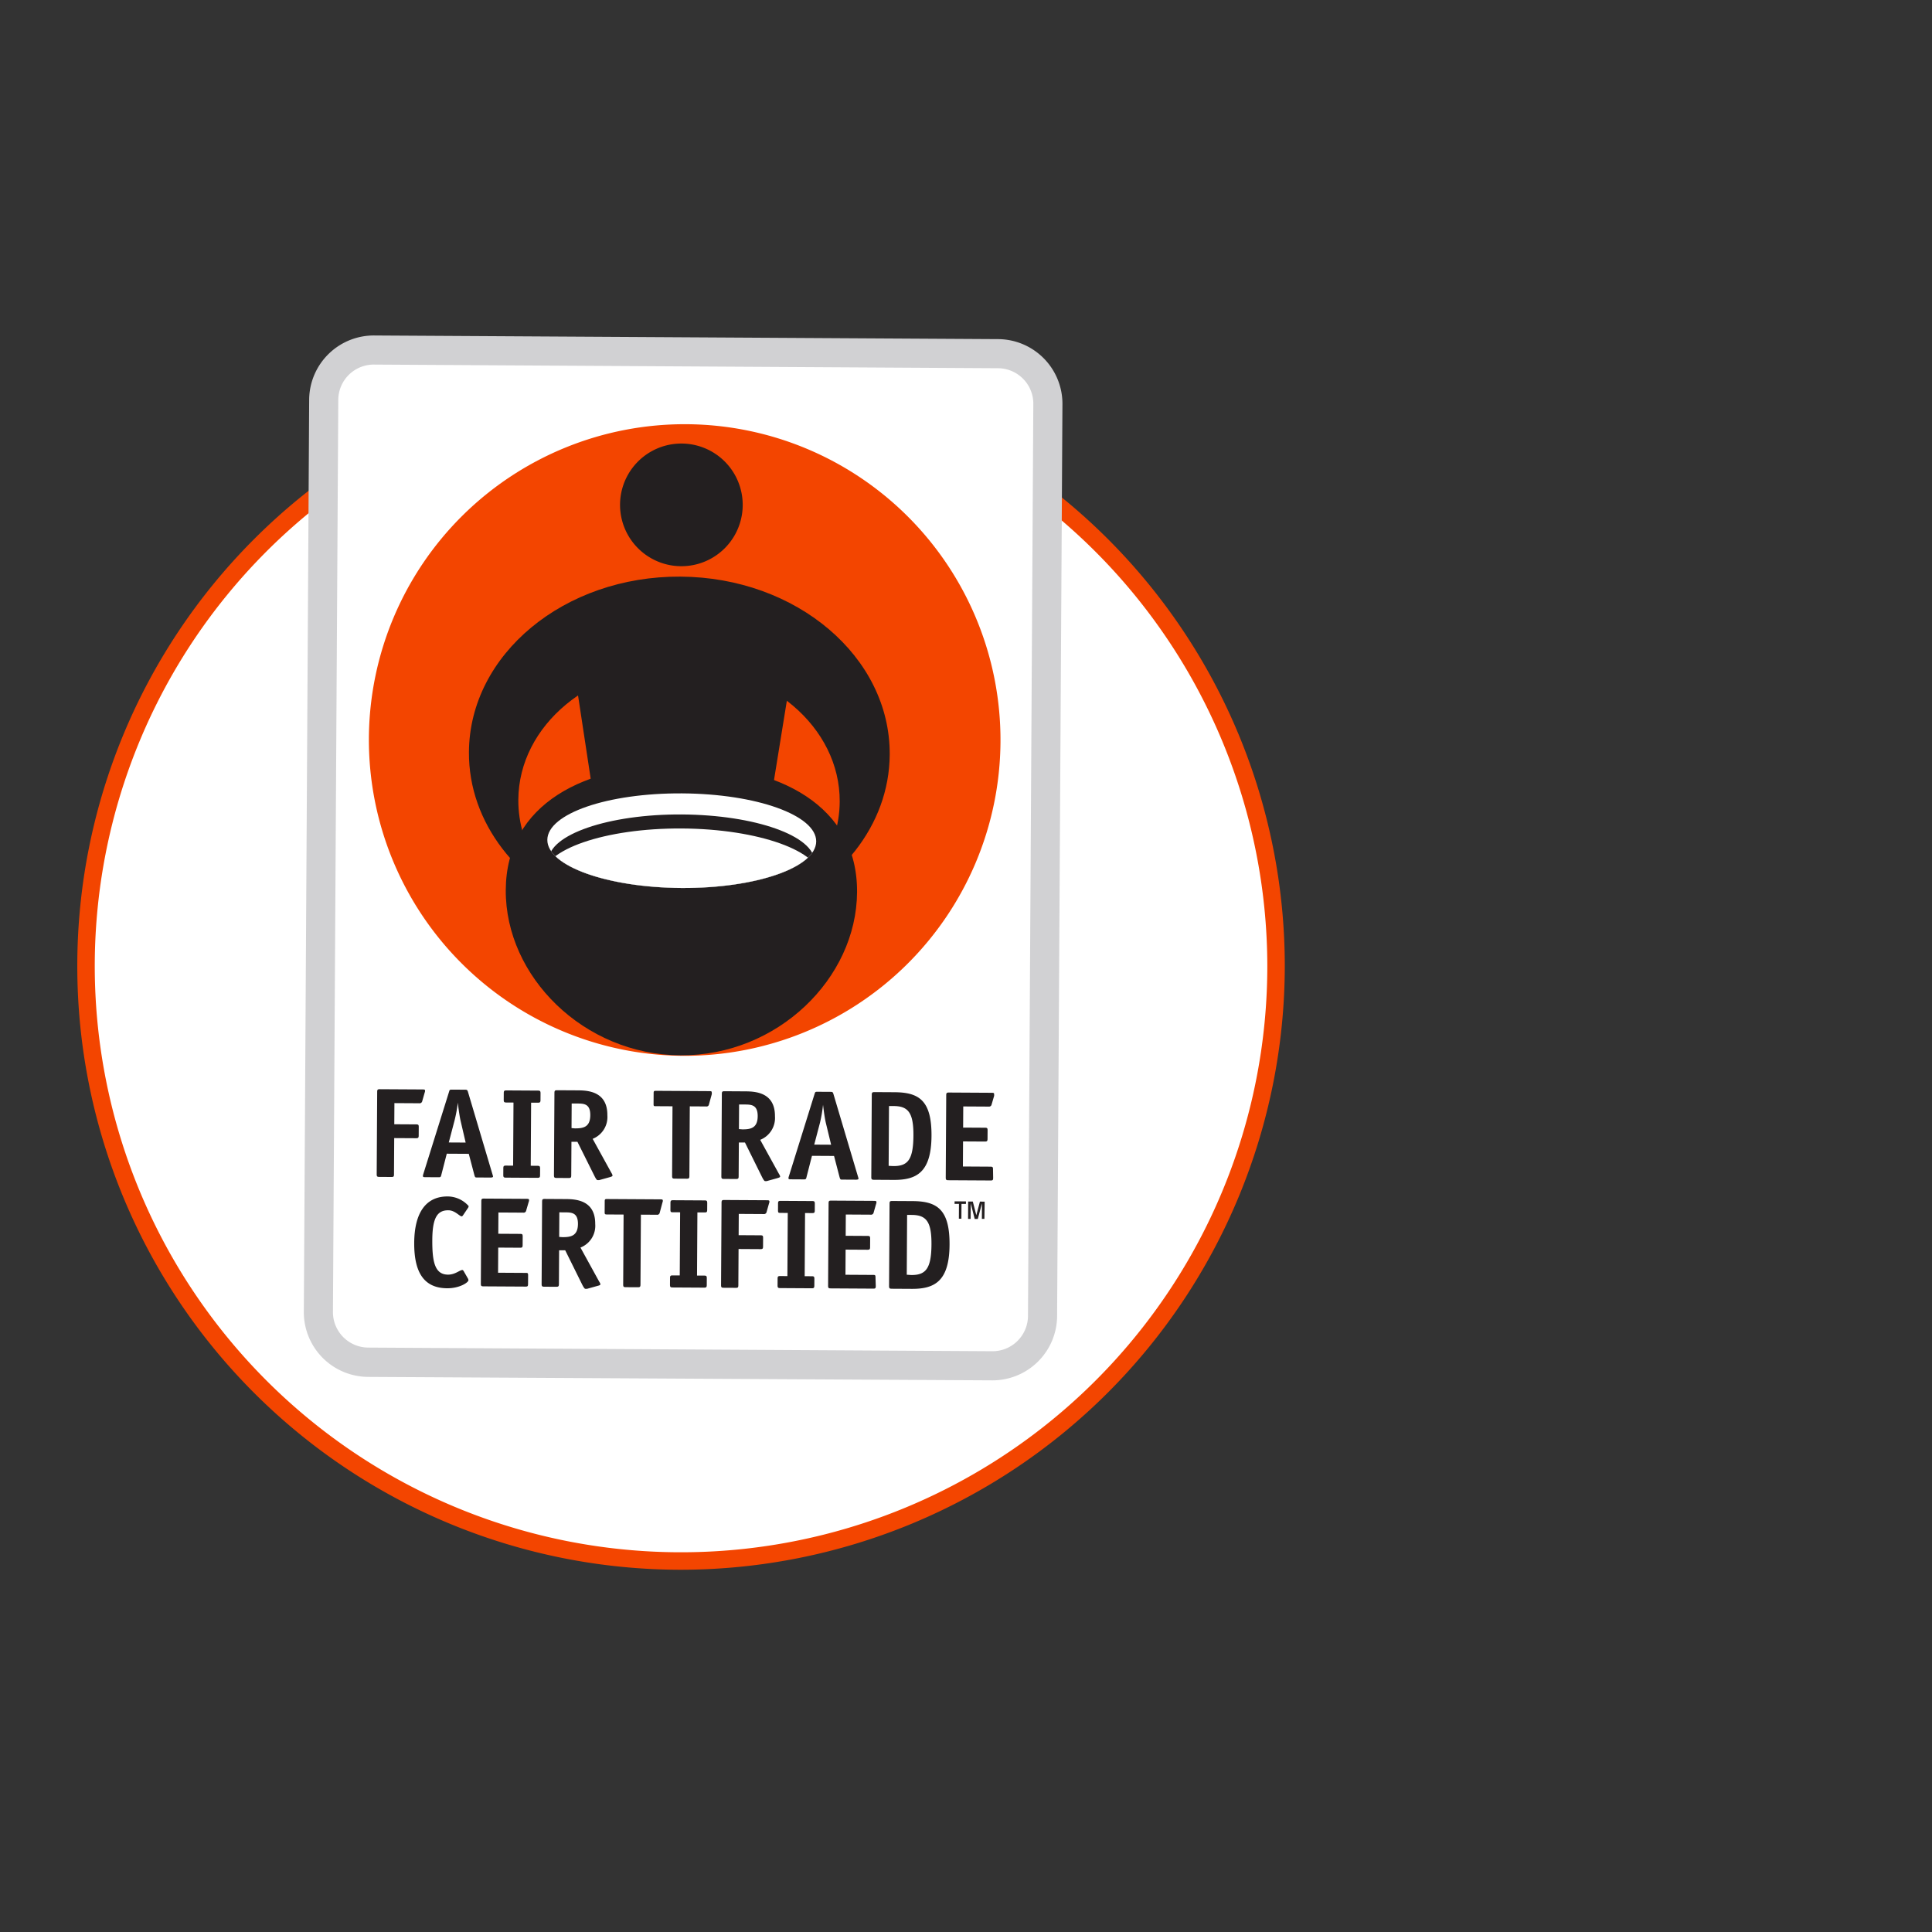<?xml version="1.0" encoding="UTF-8"?> <svg xmlns="http://www.w3.org/2000/svg" width="200" height="200" viewBox="0 0 200 200"><rect x="0" y="0" width="200" height="200" fill="#333333" stroke="none"/><defs><clipPath id="clip-path"><path class="cls-1" d="M84.493 87.105c-.016 2.705-6.257 4.864-13.945 4.819s-13.904-2.277-13.888-4.982 6.223-4.857 13.945-4.812 13.904 2.27 13.888 4.975z"></path></clipPath><style>.cls-1{fill:none}.cls-2{fill:#fff}.cls-6{fill:#231f20}</style></defs><g id="Layer_2" data-name="Layer 2"><g id="Layer_1-2" data-name="Layer 1"><circle class="cls-2" cx="70.482" cy="99.935" r="61.781"></circle><path d="M70.501 162.5a62.5 62.5 0 1162.5-62.501 62.572 62.572 0 01-62.5 62.501zm0-123.191a60.691 60.691 0 1060.691 60.69 60.759 60.759 0 00-60.691-60.69z" fill="#f34500"></path><path class="cls-1" d="M0 0h200v200H0z"></path><g id="Layer_2-2" data-name="Layer 2"><g id="Layer_1-2-2" data-name="Layer 1-2"><path d="M38.186 142.536a6.697 6.697 0 01-6.734-6.66l-0-.014.553-94.559a6.697 6.697 0 016.811-6.574l64.434.377a6.697 6.697 0 016.734 6.654l-.553 94.559a6.697 6.697 0 01-6.811 6.574z" fill="#d1d1d3"></path><path class="cls-2" d="M106.416 136.3a3.675 3.675 0 01-3.77 3.578l-.009-0-64.434-.377a3.675 3.675 0 01-3.737-3.613l-0-.009.553-94.559a3.675 3.675 0 013.77-3.578l.009 0 64.434.377a3.675 3.675 0 013.737 3.613l0.0.009z"></path><path d="M70.667 109.297a32.692 32.692 0 10-32.48-32.904l-0.0.041A32.727 32.727 0 0070.667 109.297z" fill-rule="evenodd" fill="#f34500"></path><path class="cls-6" d="M75.863 107.063l-10.683.089-5.965-39.267s2.348-4.804 11.308-4.697 11.637 4.996 11.637 4.996zM76.885 52.268a6.349 6.349 0 110-.007z"></path><path class="cls-6" d="M70.441 59.691c-12.038-.07-21.838 8.049-21.897 18.166-.043 7.357 5.089 13.733 12.519 16.681-4.487-2.525-7.435-6.837-7.406-11.744.045-7.722 7.529-13.942 16.717-13.888S86.972 75.267 86.926 82.99c-.029 4.88-3.02 9.157-7.536 11.657 7.464-2.861 12.67-9.176 12.713-16.534.059-10.117-9.646-18.351-21.662-18.421z"></path><path class="cls-6" d="M88.723 92.347c-.052 8.947-8.248 16.959-18.276 16.9s-18.143-8.166-18.091-17.113S60.574 79.105 70.609 79.164s18.166 4.243 18.114 13.183z"></path><path class="cls-2" d="M84.493 87.105c-.016 2.705-6.257 4.864-13.945 4.819s-13.904-2.277-13.888-4.982 6.223-4.857 13.945-4.812 13.904 2.27 13.888 4.975z"></path><g clip-path="url(#clip-path)"><path class="cls-6" d="M84.323 89.21c-.016 2.67-6.222 4.782-13.793 4.737s-13.752-2.248-13.737-4.898 6.222-4.782 13.793-4.737 13.752 2.221 13.737 4.898z"></path><path class="cls-2" d="M84.953 90.921c-.016 2.794-6.479 5.028-14.428 4.981s-14.385-2.355-14.369-5.15 6.479-5.035 14.428-4.988 14.385 2.355 14.369 5.157z"></path></g><path class="cls-6" d="M40.786 121.566c-.001.234-.043.275-.27.274l-1.246-.007c-.22-.001-.275-.043-.274-.277l.05-8.521c.001-.241.057-.282.277-.281l4.35.025c.262.002.33.002.33.146a.537.537 0 01-.042.186l-.253.886a.275.275 0 01-.311.212l-2.567-.015-.013 2.189 2.251.013c.241.001.282.043.281.277l-.005.874c-.001.241-.057.282-.284.281L40.808 117.815zM45.693 121.595c-.056.234-.077.275-.277.274l-1.377-.008c-.172-.001-.248-.001-.261-.119a1.101 1.101 0 01.05-.227l2.665-8.519c.049-.172.063-.199.29-.198l1.377.008c.2.001.227.056.281.215l2.545 8.563a1.218 1.218 0 01.054.214c-0.0.076-.131.102-.269.102l-1.445-.008c-.138-.001-.158-.042-.226-.277l-.572-2.171-2.278-.013zm1.981-5.598c-.114-.517-.22-1.295-.278-1.853a14.832 14.832 0 01-.341 1.849l-.598 2.275 1.748.01zM55.907 121.654c-.001.234-.057.275-.284.274l-3.242-.019c-.227-.001-.282-.043-.281-.277l.004-.688c.001-.241.057-.282.284-.281l.73.004.038-6.531-.73-.004c-.227-.001-.282-.043-.281-.284l.004-.688c.001-.241.057-.282.284-.281l3.242.019c.227.001.282.043.281.284l-.004.688c-.001.241-.057.282-.284.281l-.688-.004-.038 6.532.688.004c.227.001.282.043.281.284zM59.135 121.673c-.001.234-.05.275-.277.274l-1.232-.007c-.227-.001-.282-.043-.281-.277l.05-8.521c.001-.241.057-.282.284-.281l2.127.012c1.019.006 3.083.087 3.068 2.578a2.43 2.43 0 01-1.522 2.441l1.955 3.549a.585.585 0 01.102.255c-0.0.076-.131.116-.262.157l-1.117.31a.867.867 0 01-.186-.001c-.069-0-.171-.159-.3-.415l-1.769-3.548-.619-.004zm.373-4.864c.867.005 1.591-.121 1.598-1.367s-.743-1.202-1.431-1.206l-.496-.003-.015 2.547zM71.365 121.745c-.001.234-.057.275-.277.274l-1.232-.007c-.227-.001-.282-.043-.281-.277l.042-7.213-1.734-.01c-.186-.001-.227-.001-.226-.222l.007-1.143c.001-.186.043-.227.228-.226l5.458.032c.268.002.33.002.33.146a.509.509 0 01-.001.186l-.288 1.044a.255.255 0 01-.29.214l-.015-.003-1.679-.01zM76.465 121.775c-.001.234-.057.275-.284.274l-1.232-.007c-.227-.001-.275-.043-.274-.277l.05-8.521c.001-.241.05-.282.277-.281l2.147.013c1.019.006 3.09.087 3.075 2.578a2.436 2.436 0 01-1.528 2.441l1.955 3.549a.599.599 0 01.109.255c-0.0.076-.138.116-.269.157l-1.117.31a.805.805 0 01-.186-.001c-.062-0-.171-.159-.3-.415l-1.769-3.576-.633-.004zm.373-4.864c.86.005 1.591-.121 1.598-1.367s-.75-1.202-1.438-1.206l-.489-.003-.015 2.547zM83.499 121.816c-.05.234-.077.275-.277.274l-1.342-.008c-.172-.001-.248-.001-.261-.119a1.094 1.094 0 01.056-.227l2.658-8.519c.056-.172.07-.199.29-.198l1.377.008c.2.001.22.056.274.215l2.545 8.563a1.219 1.219 0 01.054.214c-0.0.076-.131.102-.262.102l-1.48-.009c-.131-.001-.158-.042-.226-.277l-.565-2.171-2.285-.013zm1.987-5.598c-.121-.517-.22-1.295-.285-1.853a14.834 14.834 0 01-.314 1.85l-.598 2.275 1.748.01zM92.594 113.066c2.533.015 3.856.842 3.835 4.517-.022 3.806-1.568 4.575-3.929 4.561l-2.023-.012c-.227-.001-.282-.057-.281-.277l.05-8.521c.001-.241.057-.282.298-.28zm-.12 7.646c1.494.009 2.069-.635 2.083-3.168.014-2.374-.553-3.039-2.047-3.047l-.482-.003-.036 6.194zM102.811 121.929c-.001.234-.043.275-.27.274l-4.357-.025c-.227-.001-.282-.043-.281-.277l.05-8.521c.001-.241.057-.282.284-.281l4.343.025c.268.002.33.002.33.146a.688.688 0 01-.001.186l-.26.886a.268.268 0 01-.304.212l-2.629-.015-.013 2.189 2.251.013c.241.001.282.043.281.277l-.005.874c-.001.241-.057.282-.284.281l-2.251-.013-.015 2.595 2.836.017c.241.001.282.043.281.284zM48.425 132.327a.434.434 0 01.068.2c-.001.227-.907.841-2.2.834-2.326-.014-3.432-1.527-3.414-4.707.018-3.049 1.164-4.811 3.469-4.798a2.921 2.921 0 012.162.99.296.296 0 01-.063.199l-.5.74c-.049.082-.104.13-.159.13-.22-.001-.685-.623-1.373-.627-1.142-.007-1.649.768-1.663 3.053s.261 3.601 1.624 3.609c.743.004 1.221-.482 1.489-.48.048 0.0.089.042.144.132zM54.664 132.907c-.001.241-.043.282-.263.281l-4.35-.025c-.227-.001-.275-.043-.274-.284l.05-8.521c.001-.241.05-.282.277-.281l4.336.025c.262.002.33.002.329.153a.537.537 0 01-.042.179l-.26.893a.262.262 0 01-.304.205l-2.567-.015-.013 2.202 2.251.013c.241.001.275.043.274.284l-.005.874c-.001.234-.05.275-.277.274l-2.251-.013-.015 2.602 2.836.017c.234.001.275.002.274.277zM57.858 132.926c-.001.241-.057.282-.284.281l-1.232-.007c-.22-.001-.275-.043-.274-.284l.05-8.521c.001-.241.057-.282.277-.281l2.147.013c1.026.006 3.09.087 3.075 2.578a2.416 2.416 0 01-1.528 2.441l1.955 3.556a.571.571 0 01.109.248c-0.0.083-.138.123-.269.157l-1.11.31a.936.936 0 01-.186-.001c-.069-0-.178-.159-.307-.408l-1.769-3.576-.633-.004zm.373-4.857c.86.005 1.591-.128 1.598-1.367s-.75-1.195-1.438-1.199l-.489-.003-.015 2.547zM66.302 132.975c-.001.241-.057.282-.284.281l-1.232-.007c-.227-.001-.275-.043-.274-.284l.042-7.234-1.741-.01c-.186-.001-.22-.043-.219-.228l.007-1.143c.001-.186.036-.227.222-.226l5.465.032c.262.002.33.002.329.153a.537.537 0 01-.042.179l-.281 1.051a.262.262 0 01-.303.212l-.001-0-1.645-.01zM73.164 133.015c-.001.241-.057.282-.284.281l-3.249-.019c-.22-.001-.275-.043-.274-.284l.004-.688c.001-.241.057-.275.277-.274l.73.004.038-6.538-.73-.004c-.22-.001-.275-.002-.274-.277l.004-.688c.001-.241.057-.282.277-.281l3.249.019c.227.001.282.043.281.284l-.004.688c-.001.241-.057.275-.284.274l-.73-.004-.038 6.538.73.004c.227.001.282.036.281.277zM76.434 133.035c-.001.241-.043.282-.27.281l-1.246-.007c-.22-.001-.275-.043-.274-.284l.05-8.521c.001-.241.057-.282.277-.281l4.35.025c.262.002.33.002.329.153a.537.537 0 01-.042.179l-.253.893a.268.268 0 01-.311.205l-2.567-.015-.013 2.202 2.251.013c.241.001.282.043.281.284l-.005.874c-.001.234-.057.275-.284.274l-2.251-.013zM84.3 133.081c-.001.241-.057.282-.277.281l-3.249-.019c-.227-.001-.282-.043-.281-.284l.004-.688c.001-.241.057-.275.284-.274l.73.004.038-6.538-.73-.004c-.227-.001-.282-.002-.281-.277l.004-.688c.001-.241.057-.282.284-.281l3.249.019c.22.001.275.043.274.284l-.004.688c-.001.241-.057.275-.277.274l-.73-.004-.038 6.538.73.004c.22.001.275.036.274.277zM90.66 133.118c-.001.241-.043.282-.263.281l-4.398-.026c-.227-.001-.275-.043-.274-.284l.05-8.521c.001-.241.05-.282.277-.281l4.35.025c.262.002.33.002.329.153a.537.537 0 01-.042.179l-.253.893a.268.268 0 01-.311.205l-2.567-.015-.013 2.202 2.251.013c.241.001.282.043.281.284l-.005.874c-.001.234-.057.275-.284.274l-2.251-.013-.015 2.602 2.836.017c.234.001.275.002.274.277zM94.469 124.337c2.526.015 3.849.848 3.828 4.517-.022 3.806-1.569 4.582-3.922 4.568l-2.065-.012c-.227-.001-.275-.057-.274-.284l.05-8.521c.001-.241.05-.282.291-.28zm-.127 7.653c1.5.009 2.069-.676 2.083-3.175.014-2.368-.547-3.038-2.047-3.047l-.475-.003-.036 6.194zM99.524 126.163l-.262-.002.009-1.535-.454-.003.002-.262 1.177.007-.002.262-.461-.003zm2.381.014l-.262-.002.009-1.604-.429 1.615-.323-.002-.41-1.62-.009 1.617-.268-.002.011-1.796.482.003.363 1.413.373-1.409.489.003z"></path></g></g></g></g></svg> 